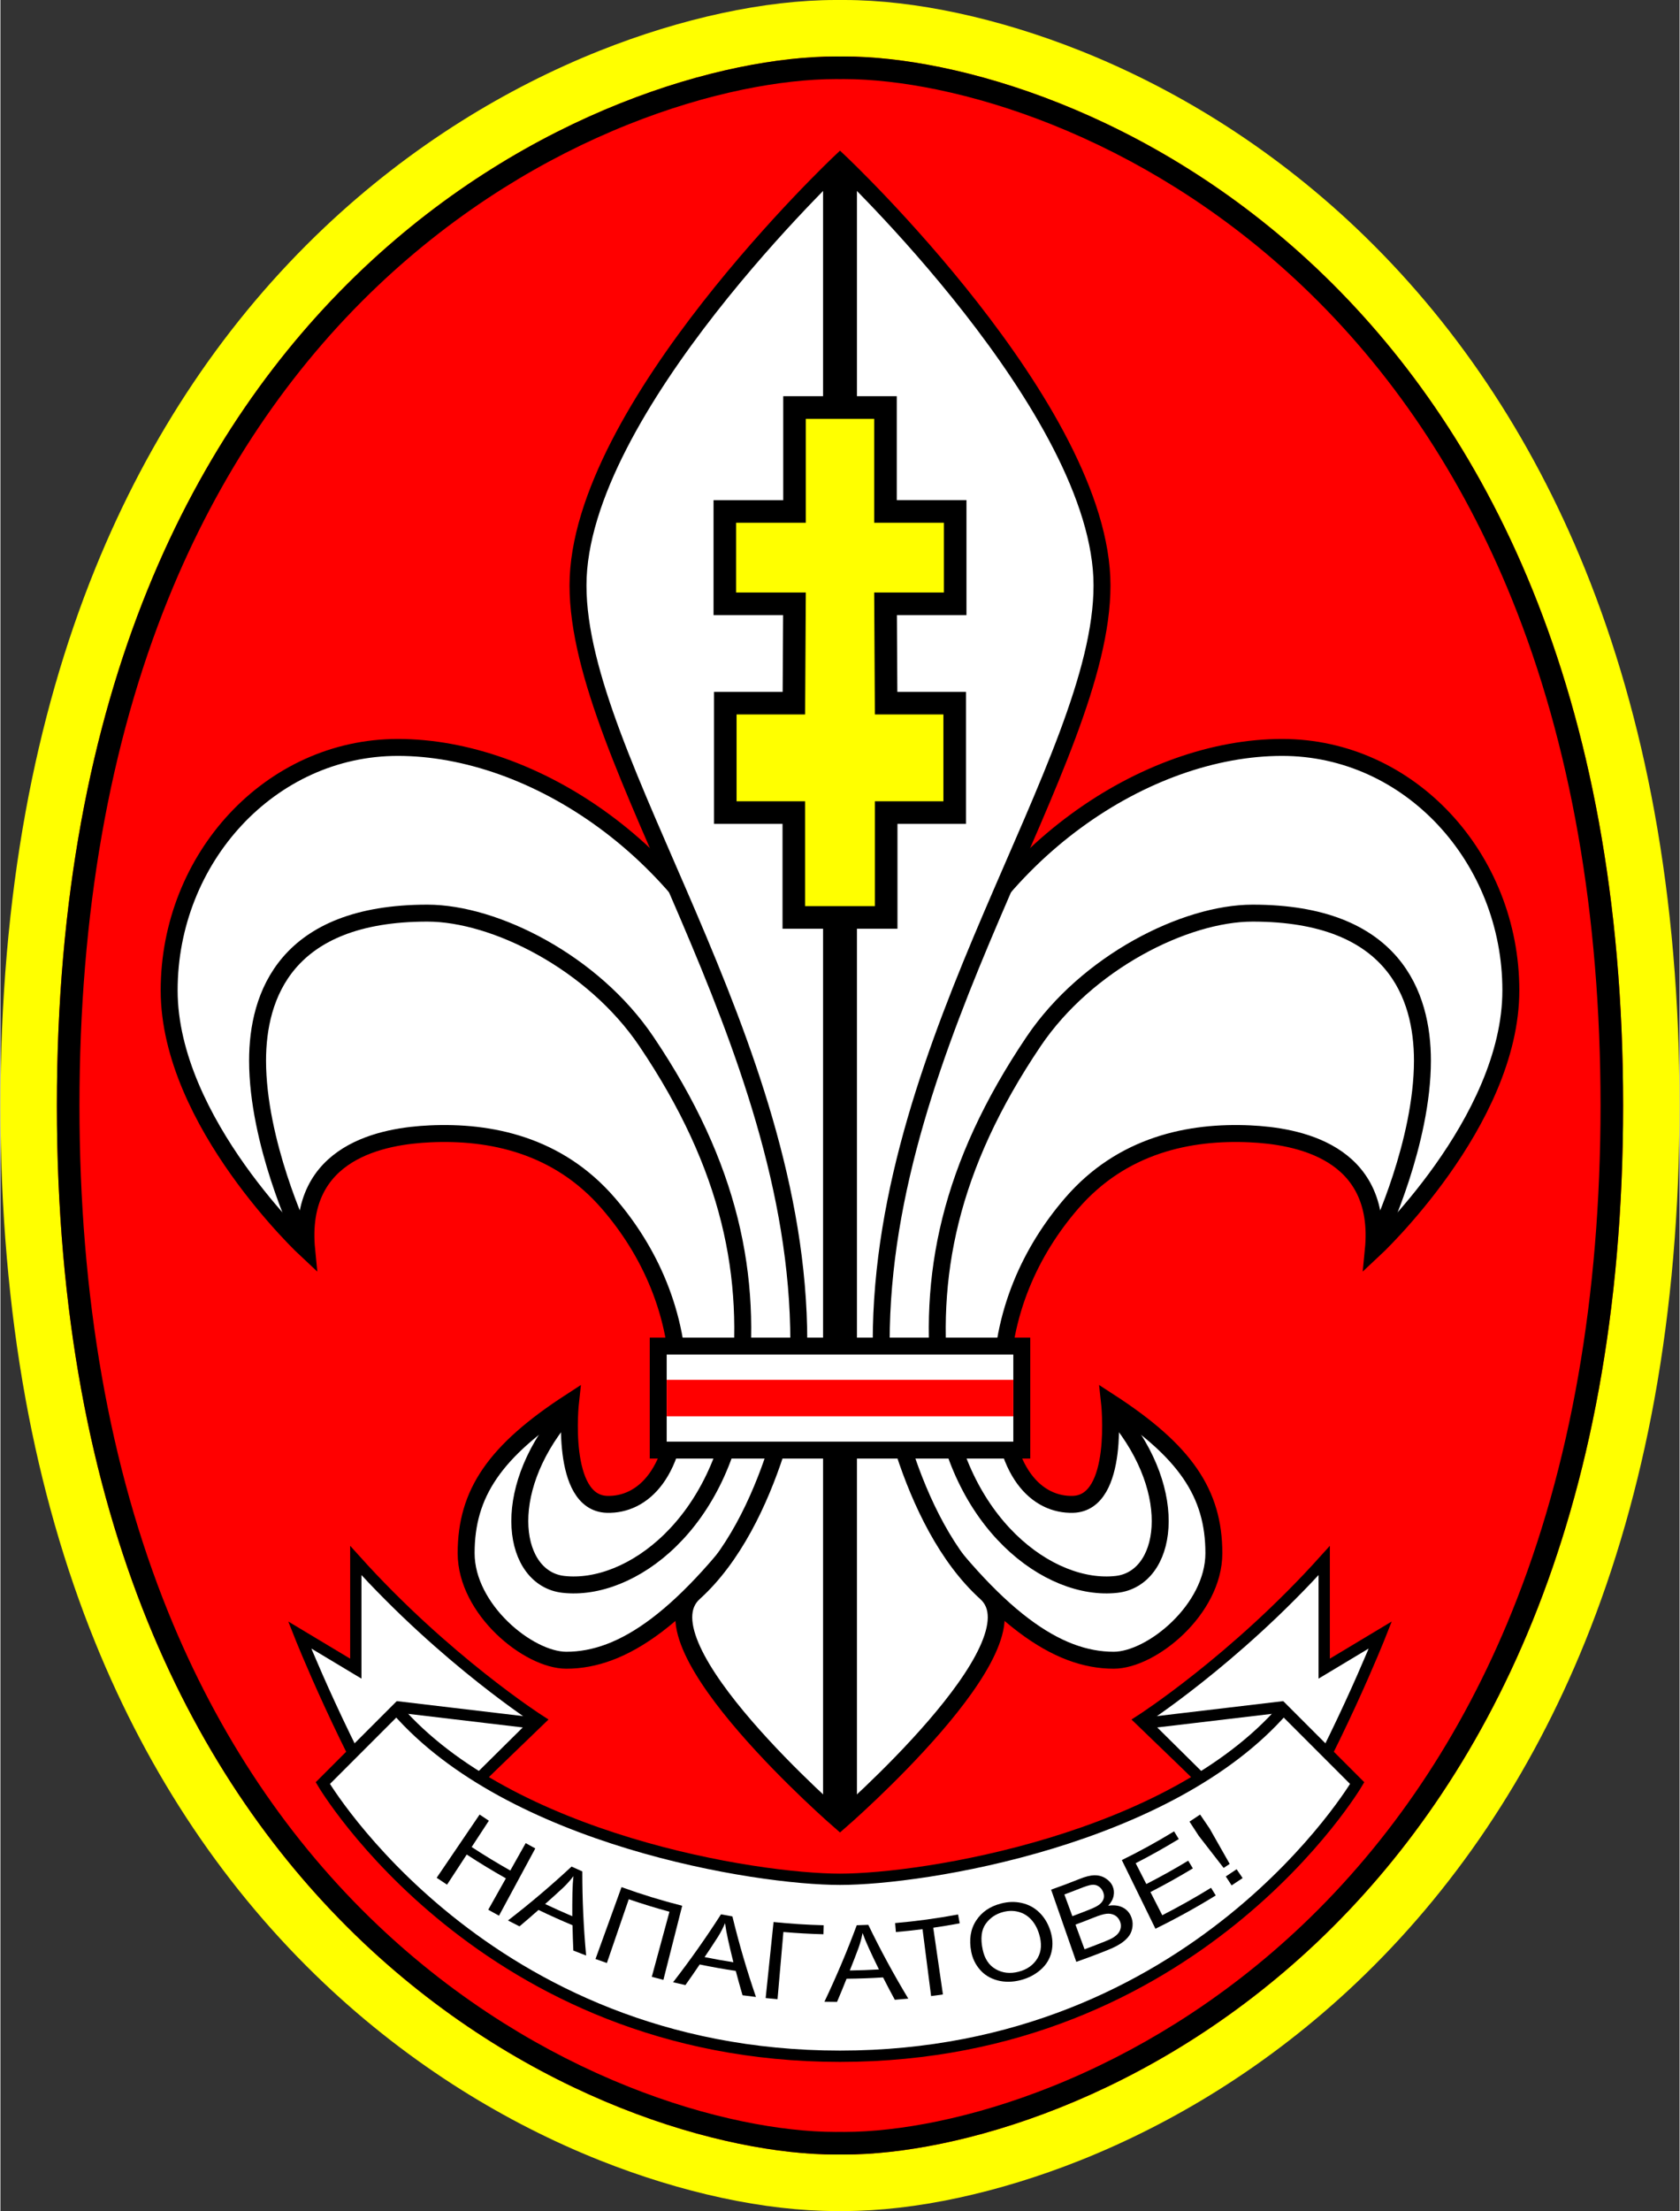 <?xml version="1.0" encoding="utf-8"?>
<!-- Generator: Adobe Illustrator 12.0.0, SVG Export Plug-In . SVG Version: 6.00 Build 51448)  -->
<!DOCTYPE svg PUBLIC "-//W3C//DTD SVG 1.1//EN" "http://www.w3.org/Graphics/SVG/1.1/DTD/svg11.dtd">
<svg  version="1.1" id="Layer_2" xmlns="http://www.w3.org/2000/svg" xmlns:xlink="http://www.w3.org/1999/xlink" width="276" height="363"
	 viewBox="0 0 297.432 391.386" overflow="visible" enable-background="new 0 0 297.432 391.386" xml:space="preserve">
<rect x="0" y="0" width="297.432" height="391.386" fill="#333333" stroke="none"/>
<g>
	<g>
		<path fill="#FF0000" d="M148.717,5.003C124.83,4.72,87.684,17.334,58.474,46.172C34.08,70.255,5.002,115.744,5.001,195.692
			c0.001,79.947,29.079,125.437,53.473,149.52c29.21,28.838,66.356,41.452,90.243,41.169c23.886,0.283,61.033-12.331,90.243-41.169
			c24.394-24.083,53.472-69.572,53.473-149.52c-0.001-79.948-29.079-125.438-53.473-149.52
			C209.75,17.334,172.603,4.72,148.717,5.003z"/>
		<path fill="#FFFF00" d="M149.474,0c-0.254,0-0.509,0-0.759,0.003C148.464,0,148.212,0,147.957,0
			c-12.437,0-27.297,3.193-41.844,8.991c-8.395,3.347-16.604,7.525-24.399,12.418c-8.668,5.441-16.861,11.795-24.352,18.885
			C40.026,56.703,26.366,77.033,16.76,100.72c-5.365,13.231-9.497,27.652-12.281,42.863C1.507,159.821,0,177.354,0,195.695
			c0,18.342,1.507,35.875,4.479,52.113c2.784,15.211,6.916,29.633,12.282,42.863c9.606,23.688,23.267,44.017,40.603,60.425
			c7.491,7.09,15.684,13.442,24.352,18.884c7.796,4.893,16.005,9.07,24.4,12.416c14.545,5.797,29.405,8.99,41.841,8.99
			c0.295,0,0.537-0.002,0.762-0.004c0.286,0.003,0.549,0.004,0.755,0.004c12.437,0,27.298-3.193,41.844-8.991
			c8.396-3.348,16.604-7.525,24.4-12.418c8.668-5.441,16.861-11.795,24.352-18.885c17.336-16.409,30.996-36.739,40.603-60.428
			c5.365-13.23,9.497-27.652,12.281-42.863c2.972-16.237,4.479-33.771,4.479-52.112c0-18.342-1.507-35.875-4.479-52.112
			c-2.784-15.211-6.918-29.633-12.282-42.864c-9.606-23.686-23.268-44.016-40.604-60.424c-7.49-7.089-15.684-13.442-24.352-18.883
			c-7.796-4.893-16.005-9.07-24.4-12.416C176.77,3.193,161.91,0,149.474,0L149.474,0z M148.716,10.004
			c0.248-0.003,0.504-0.004,0.758-0.004c39.308,0,137.958,38.243,137.958,185.689l0,0l0,0c0,147.445-98.645,185.697-137.958,185.697
			c-0.256,0-0.508-0.001-0.758-0.006c-0.249,0.005-0.505,0.006-0.759,0.006C108.649,381.386,10,343.143,10,195.695l0,0l0,0
			C10,48.252,108.644,10,147.957,10C148.213,10,148.465,10.001,148.716,10.004L148.716,10.004z M287.432,195.695c0,0,0,0,0-0.006
			V195.695L287.432,195.695z M10,195.695v-0.005C10,195.69,10,195.69,10,195.695L10,195.695z M287.432,195.689v0.006
			C287.432,195.695,287.432,195.695,287.432,195.689L287.432,195.689z M10,195.69v0.005V195.69L10,195.69z"/>
	</g>
	<g>
		<path fill="#FF0000" d="M148.742,12.003h-0.051c-16.735-0.215-53.534,7.79-85.299,39.15
			c-33.62,33.191-51.39,83.172-51.391,144.539c0,61.367,17.771,111.347,51.39,144.538c31.766,31.36,68.564,39.365,85.3,39.15
			c16.787,0.215,53.585-7.79,85.351-39.15c33.619-33.19,51.39-83.172,51.391-144.539c-0.001-61.367-17.771-111.347-51.391-144.538
			C202.276,19.792,165.478,11.788,148.742,12.003z"/>
		<path d="M149.474,10c-0.254,0-0.51,0.001-0.758,0.004c-0.251-0.003-0.503-0.004-0.759-0.004C108.644,10,10,48.252,10,195.695
			c0,147.448,98.649,185.691,137.957,185.691c0.254,0,0.51-0.001,0.759-0.006c0.25,0.005,0.502,0.006,0.758,0.006
			c39.313,0,137.958-38.252,137.958-185.697C287.432,48.243,188.782,10,149.474,10L149.474,10z M148.668,14.004h0.048h0.048
			c0.233-0.003,0.472-0.004,0.71-0.004c4.875,0,10.547,0.639,16.405,1.849c6.651,1.373,13.466,3.441,20.253,6.146
			c7.61,3.033,15.06,6.825,22.14,11.269c7.891,4.951,15.35,10.736,22.172,17.193c15.872,15.022,28.405,33.7,37.253,55.518
			c10.441,25.746,15.735,55.93,15.735,89.714s-5.294,63.969-15.734,89.715c-8.848,21.818-21.381,40.498-37.252,55.52
			c-6.822,6.458-14.281,12.243-22.172,17.196c-7.08,4.444-14.528,8.236-22.14,11.271c-6.787,2.705-13.603,4.772-20.254,6.146
			c-5.858,1.21-11.531,1.85-16.406,1.85c-0.234,0-0.465-0.001-0.694-0.005l-0.064-0.002l-0.064,0.002
			c-0.228,0.004-0.463,0.005-0.695,0.005c-4.875,0-10.547-0.64-16.405-1.85c-6.652-1.373-13.466-3.44-20.253-6.146
			c-7.611-3.033-15.06-6.825-22.14-11.27c-7.889-4.952-15.349-10.735-22.171-17.193c-15.872-15.021-28.406-33.7-37.253-55.518
			C19.294,259.664,14,229.48,14,195.695c0-33.784,5.294-63.968,15.734-89.714c8.848-21.818,21.381-40.497,37.252-55.52
			c6.822-6.457,14.282-12.243,22.171-17.195c7.08-4.444,14.529-8.236,22.14-11.27c6.787-2.705,13.602-4.773,20.254-6.147
			c5.858-1.21,11.531-1.849,16.406-1.849C148.197,14,148.433,14.001,148.668,14.004L148.668,14.004z"/>
	</g>
	<path fill="#FFFFFF" stroke="#000000" stroke-width="3" d="M243.184,221.299c0,0,24.361-22.621,24.361-45.988
		c0-23.367-17.897-43.005-40.519-43.005c-23.947,0-52.202,18.395-63.638,48.971c-11.435,30.576-16.963,63.635-1.989,84.518
		c14.975,20.886,25.854,28.092,35.796,28.092c6.713,0,17.745-9.007,17.745-18.946c0-10.6-5.061-18.089-18.491-26.795
		c0,0,1.989,17.899-6.463,18.147c-6.212,0.183-12.678-5.387-12.678-20.632c0-13.265,5.254-24.34,12.43-32.647
		c8.961-10.377,20.934-12.8,31.61-12.307C229.43,201.082,244.924,203.65,243.184,221.299z"/>
	<path fill="#FFFFFF" stroke="#000000" stroke-width="2" stroke-miterlimit="20" d="M201.956,304.538
		c0,0,16.619-10.651,32.528-28.302v19.141l9.943-5.966c0,0-7.955,20.136-18.803,37.94L201.956,304.538z"/>
	<polygon fill="#FFFFFF" stroke="#000000" stroke-width="2" points="226.198,302.254 202.73,305.036 227.275,329.309 	"/>
	<path fill="#FFFFFF" stroke="#000000" stroke-width="2" stroke-miterlimit="20" d="M95.477,304.538
		c0,0-16.618-10.651-32.527-28.302v19.141l-9.943-5.966c0,0,7.955,20.136,18.803,37.94L95.477,304.538z"/>
	<polygon fill="#FFFFFF" stroke="#000000" stroke-width="2" points="71.236,302.254 94.703,305.036 70.159,329.309 	"/>
	<path fill="#FFFFFF" stroke="#000000" stroke-width="2" d="M148.717,363.986c-63.134,0-91.609-48.351-91.609-48.351l13.05-13.05
		c20.135,23.118,63.637,30.078,78.559,30.078s58.422-6.96,78.558-30.078l13.051,13.05
		C240.326,315.635,211.85,363.986,148.717,363.986z"/>
	<path fill="none" stroke="#000000" stroke-width="3" stroke-linecap="round" d="M244.295,218.347c0,0,7.589-16.106,7.589-30.607
		c0-11.435-4.971-26.102-30.078-26.102c-11.939,0-29.333,8.701-38.779,22.694c-14.979,22.19-18.844,41.73-16.406,61.825
		c2.865,23.614,19.226,35.63,31.073,34.304c8.976-1.003,11.559-16.033,0.083-29.83"/>
	<path fill="#FFFFFF" stroke="#000000" stroke-width="3" d="M54.249,221.299c0,0-24.361-22.621-24.361-45.988
		c0-23.367,17.898-43.005,40.52-43.005c23.946,0,52.203,18.395,63.638,48.971c11.435,30.576,16.962,63.635,1.989,84.518
		c-14.975,20.886-25.854,28.092-35.796,28.092c-6.712,0-17.745-9.007-17.745-18.946c0-10.6,5.06-18.089,18.49-26.795
		c0,0-1.989,17.899,6.464,18.147c6.212,0.183,12.677-5.387,12.677-20.632c0-13.265-5.253-24.34-12.429-32.647
		c-8.961-10.377-20.934-12.8-31.611-12.307C68.003,201.082,52.509,203.65,54.249,221.299z"/>
	<path fill="none" stroke="#000000" stroke-width="3" stroke-linecap="round" d="M53.139,218.347c0,0-7.59-16.106-7.59-30.607
		c0-11.435,4.972-26.102,30.079-26.102c11.939,0,29.333,8.701,38.779,22.694c14.979,22.19,18.845,41.73,16.407,61.825
		c-2.866,23.614-19.225,35.63-31.073,34.304c-8.977-1.003-11.559-16.033-0.083-29.83"/>
	<path fill="#FFFFFF" stroke="#000000" stroke-width="3" d="M148.717,322.389c0,0-36.051-31.238-25.859-40.436
		c13.918-12.562,18.561-39.277,18.561-44.414c0-53.694-39.111-102.747-39.111-133.903s46.409-74.906,46.409-74.906
		s46.409,43.75,46.409,74.906s-39.111,80.209-39.111,133.903c0,5.137,4.643,31.853,18.561,44.414
		C184.767,291.151,148.717,322.389,148.717,322.389z"/>
	<line fill="none" stroke="#000000" stroke-width="6" stroke-linecap="round" x1="148.717" y1="32.873" x2="148.717" y2="317.998"/>
	<g>
		<path fill="#FFFF00" d="M140.661,72.138c0,0,0,15.217,0,18.395c-2.809,0-12.346,0-12.346,0v16.346c0,0,9.515,0,12.334,0
			c-0.017,2.972-0.084,14.644-0.101,17.585c-2.781,0-12.151,0-12.151,0v19.371c0,0,9.349,0,12.14,0c0,3.185,0,18.561,0,18.561
			h16.359c0,0,0-15.376,0-18.561c2.79,0,12.139,0,12.139,0v-19.371c0,0-9.369,0-12.15,0c-0.017-2.942-0.083-14.613-0.1-17.585
			c2.818,0,12.333,0,12.333,0V90.533c0,0-9.536,0-12.345,0c0-3.178,0-18.395,0-18.395H140.661z"/>
		<path d="M158.772,70.138h-4h-6.056h-6.055h-4v4v14.395h-8.346h-4v4v12.347v4h4h8.323l-0.079,13.585h-8.162h-4v4v15.371v4h4h8.139
			v14.561v4h4h6.18h6.179h4v-4v-14.561h8.139h4v-4v-15.371v-4h-4h-8.161l-0.077-13.585h8.321h4v-4V92.533v-4h-4h-8.345V74.138
			V70.138L158.772,70.138z M142.661,74.138h6.055h6.056v14.395l0,0l0,0v4h4l0,0l0,0h8.345v12.347l0,0l0,0h-12.345l0.023,4l0,0l0,0
			l0,0l0.1,17.585h12.139v15.371l0,0l0,0h-12.139v4l0,0l0,0v14.561l0,0l0,0h-6.179h-6.18v-18.561h-12.139v-15.371l0,0l0,0h12.139
			l0.102-17.585l0,0l0,0l0,0l0.023-4h-12.346V92.533l0,0l0,0h8.346l0,0l0,0h4V74.138L142.661,74.138L142.661,74.138z"/>
	</g>
	<g>
		<g>
			<path d="M77.275,332.396c2.535-3.73,5.07-7.461,7.605-11.191c0.543,0.369,1.089,0.732,1.637,1.092
				c-1.015,1.552-2.031,3.103-3.046,4.654c2.245,1.47,4.527,2.856,6.843,4.159c0.909-1.616,1.818-3.232,2.727-4.849
				c0.565,0.318,1.133,0.632,1.702,0.939c-2.144,3.969-4.287,7.938-6.43,11.906c-0.637-0.345-1.272-0.695-1.905-1.051
				c1.042-1.853,2.083-3.705,3.125-5.557c-2.346-1.321-4.659-2.726-6.934-4.216c-1.164,1.778-2.328,3.557-3.491,5.334
				C78.494,333.216,77.883,332.809,77.275,332.396z"/>
			<path d="M89.905,339.953c3.934-3.034,7.69-6.219,11.26-9.54c0.633,0.292,1.268,0.578,1.904,0.857
				c-0.006,4.924,0.22,9.893,0.68,14.89c-0.758-0.287-1.513-0.581-2.267-0.883c-0.068-1.497-0.116-2.991-0.145-4.481
				c-2.026-0.846-4.035-1.748-6.024-2.708c-1.106,0.981-2.229,1.951-3.367,2.908C91.264,340.655,90.583,340.307,89.905,339.953z
				 M96.485,337.038c1.591,0.758,3.194,1.479,4.809,2.162c-0.008-1.361,0-2.721,0.025-4.076c0.028-1.234,0.092-2.237,0.179-3.014
				c-0.542,0.719-1.146,1.397-1.814,2.034C98.633,335.121,97.566,336.084,96.485,337.038z"/>
			<path d="M105.408,346.774c1.537-4.241,3.073-8.482,4.609-12.723c3.538,1.281,7.125,2.382,10.747,3.3
				c-1.109,4.372-2.219,8.744-3.329,13.116c-0.687-0.174-1.372-0.354-2.056-0.54c1.043-3.84,2.086-7.68,3.13-11.521
				c-2.421-0.656-4.825-1.395-7.208-2.213c-1.292,3.764-2.585,7.527-3.877,11.291C106.751,347.253,106.079,347.016,105.408,346.774z
				"/>
			<path d="M119.148,350.889c3.033-3.913,5.864-7.925,8.487-12.021c0.673,0.127,1.346,0.247,2.021,0.362
				c1.157,4.771,2.548,9.532,4.174,14.265c-0.793-0.093-1.587-0.193-2.379-0.302c-0.419-1.435-0.819-2.871-1.198-4.309
				c-2.138-0.324-4.269-0.704-6.391-1.142c-0.824,1.224-1.666,2.439-2.525,3.647C120.606,351.231,119.876,351.063,119.148,350.889z
				 M124.731,346.438c1.695,0.34,3.396,0.645,5.101,0.912c-0.33-1.318-0.643-2.638-0.939-3.957c-0.264-1.202-0.44-2.189-0.54-2.962
				c-0.348,0.829-0.764,1.635-1.252,2.416C126.328,344.051,125.538,345.249,124.731,346.438z"/>
			<path d="M136.947,340.227c2.95,0.307,5.91,0.497,8.872,0.572c-0.014,0.531-0.027,1.062-0.041,1.593
				c-2.366-0.06-4.731-0.192-7.09-0.397c-0.346,3.964-0.692,7.928-1.038,11.893c-0.702-0.062-1.403-0.128-2.103-0.201
				C136.014,349.2,136.48,344.713,136.947,340.227z"/>
			<path d="M145.958,354.337c2.125-4.466,4.033-8.985,5.726-13.541c0.682-0.019,1.363-0.042,2.045-0.072
				c2.134,4.42,4.496,8.78,7.084,13.064c-0.796,0.076-1.592,0.145-2.388,0.205c-0.713-1.313-1.405-2.634-2.079-3.959
				c-2.153,0.135-4.31,0.212-6.467,0.232c-0.544,1.37-1.106,2.736-1.688,4.099C147.447,354.363,146.703,354.353,145.958,354.337z
				 M150.452,348.807c1.721-0.025,3.442-0.086,5.161-0.185c-0.6-1.219-1.183-2.441-1.749-3.669
				c-0.512-1.119-0.891-2.048-1.151-2.782c-0.164,0.884-0.399,1.76-0.71,2.626C151.503,346.137,150.987,347.474,150.452,348.807z"/>
			<path d="M164.854,353.336c-0.507-3.946-1.013-7.894-1.519-11.841c-1.569,0.201-3.143,0.37-4.718,0.506
				c-0.046-0.529-0.092-1.059-0.138-1.588c3.733-0.322,7.454-0.83,11.148-1.522c0.098,0.522,0.196,1.045,0.294,1.567
				c-1.559,0.292-3.122,0.551-4.688,0.778c0.571,3.938,1.144,7.876,1.715,11.813C166.251,353.152,165.553,353.248,164.854,353.336z"
				/>
			<path d="M171.967,345.515c-0.432-2.205-0.117-4.053,0.877-5.564c0.996-1.513,2.441-2.492,4.387-2.998
				c1.274-0.331,2.496-0.363,3.689-0.093c1.193,0.271,2.223,0.821,3.093,1.665s1.524,1.902,1.944,3.189
				c0.425,1.305,0.509,2.568,0.224,3.796c-0.283,1.226-0.921,2.284-1.913,3.155c-0.993,0.871-2.174,1.489-3.521,1.839
				c-1.461,0.38-2.847,0.396-4.132,0.056c-1.285-0.341-2.325-0.982-3.12-1.906C172.699,347.73,172.197,346.68,171.967,345.515z
				 M173.995,345.13c0.341,1.593,1.095,2.747,2.293,3.437c1.195,0.69,2.563,0.849,4.063,0.459c1.528-0.397,2.657-1.211,3.358-2.403
				c0.704-1.193,0.781-2.626,0.271-4.29c-0.323-1.052-0.805-1.909-1.432-2.578c-0.628-0.668-1.374-1.109-2.24-1.334
				c-0.866-0.224-1.754-0.213-2.678,0.027c-1.312,0.341-2.338,1.033-3.106,2.102C173.757,341.616,173.569,343.138,173.995,345.13z"
				/>
			<path d="M190.571,347.274c-1.486-4.259-2.973-8.518-4.46-12.776c1.696-0.592,3.381-1.225,5.053-1.899
				c1.021-0.412,1.889-0.632,2.611-0.645s1.374,0.158,1.957,0.521c0.583,0.361,1.006,0.822,1.263,1.388
				c0.238,0.526,0.306,1.095,0.192,1.704c-0.112,0.61-0.433,1.204-0.967,1.776c0.945-0.146,1.763-0.065,2.461,0.254
				c0.697,0.319,1.215,0.832,1.546,1.548c0.266,0.576,0.37,1.177,0.31,1.804c-0.061,0.626-0.245,1.171-0.552,1.632
				c-0.309,0.46-0.758,0.902-1.349,1.32c-0.592,0.417-1.365,0.823-2.317,1.209C194.417,345.879,192.5,346.6,190.571,347.274z
				 M189.875,339.191c1.019-0.375,2.033-0.765,3.044-1.169c0.822-0.328,1.391-0.621,1.704-0.866c0.417-0.321,0.68-0.679,0.792-1.068
				c0.111-0.39,0.071-0.803-0.117-1.238c-0.179-0.412-0.445-0.729-0.795-0.95c-0.351-0.222-0.749-0.306-1.196-0.255
				c-0.448,0.051-1.155,0.278-2.128,0.665c-0.903,0.358-1.809,0.705-2.719,1.039C188.932,336.629,189.404,337.91,189.875,339.191z
				 M192.034,345.056c1.238-0.456,2.471-0.932,3.697-1.428c0.632-0.256,1.065-0.46,1.303-0.605c0.42-0.256,0.746-0.528,0.977-0.815
				c0.231-0.287,0.377-0.624,0.437-1.009c0.06-0.387,0.001-0.776-0.173-1.171c-0.203-0.462-0.52-0.803-0.945-1.023
				c-0.426-0.22-0.906-0.298-1.445-0.233c-0.537,0.063-1.256,0.283-2.159,0.646c-1.095,0.44-2.194,0.863-3.299,1.27
				C190.961,342.143,191.498,343.599,192.034,345.056z"/>
			<path d="M204.59,341.416c-1.984-4.051-3.969-8.102-5.953-12.152c3.144-1.541,6.232-3.235,9.256-5.084
				c0.277,0.453,0.554,0.906,0.831,1.36c-2.502,1.529-5.048,2.955-7.632,4.277c0.628,1.229,1.257,2.458,1.885,3.687
				c2.509-1.283,4.983-2.661,7.418-4.134c0.274,0.454,0.55,0.909,0.824,1.363c-2.467,1.492-4.975,2.889-7.517,4.189
				c0.699,1.368,1.398,2.736,2.098,4.104c2.927-1.497,5.809-3.116,8.638-4.858c0.278,0.452,0.558,0.905,0.836,1.357
				C211.787,337.672,208.221,339.636,204.59,341.416z"/>
			<path d="M216.672,330.654c-1.479-1.888-2.95-3.783-4.411-5.685c-0.546-0.838-1.091-1.676-1.637-2.514
				c0.63-0.41,1.257-0.827,1.881-1.251c0.563,0.826,1.124,1.653,1.687,2.48c1.193,2.08,2.377,4.165,3.552,6.256
				C217.387,330.181,217.03,330.418,216.672,330.654z M218.086,333.744c-0.345-0.528-0.688-1.056-1.032-1.584
				c0.642-0.418,1.28-0.844,1.916-1.274c0.354,0.521,0.708,1.043,1.062,1.564C219.386,332.887,218.738,333.319,218.086,333.744z"/>
		</g>
	</g>
	<g>
		<rect x="116.517" y="238.279" fill="#FFFFFF" width="64.4" height="18.412"/>
		<path d="M182.417,236.78h-3h-61.4h-3v3v15.412v3h3h61.4h3v-3V239.78V236.78L182.417,236.78z M118.016,239.78h61.4v15.412l0,0l0,0
			h-61.4V239.78L118.016,239.78L118.016,239.78z"/>
	</g>
	<rect x="118.017" y="244.253" fill="#FF0000" width="61.4" height="6.463"/>
</g>
</svg>
